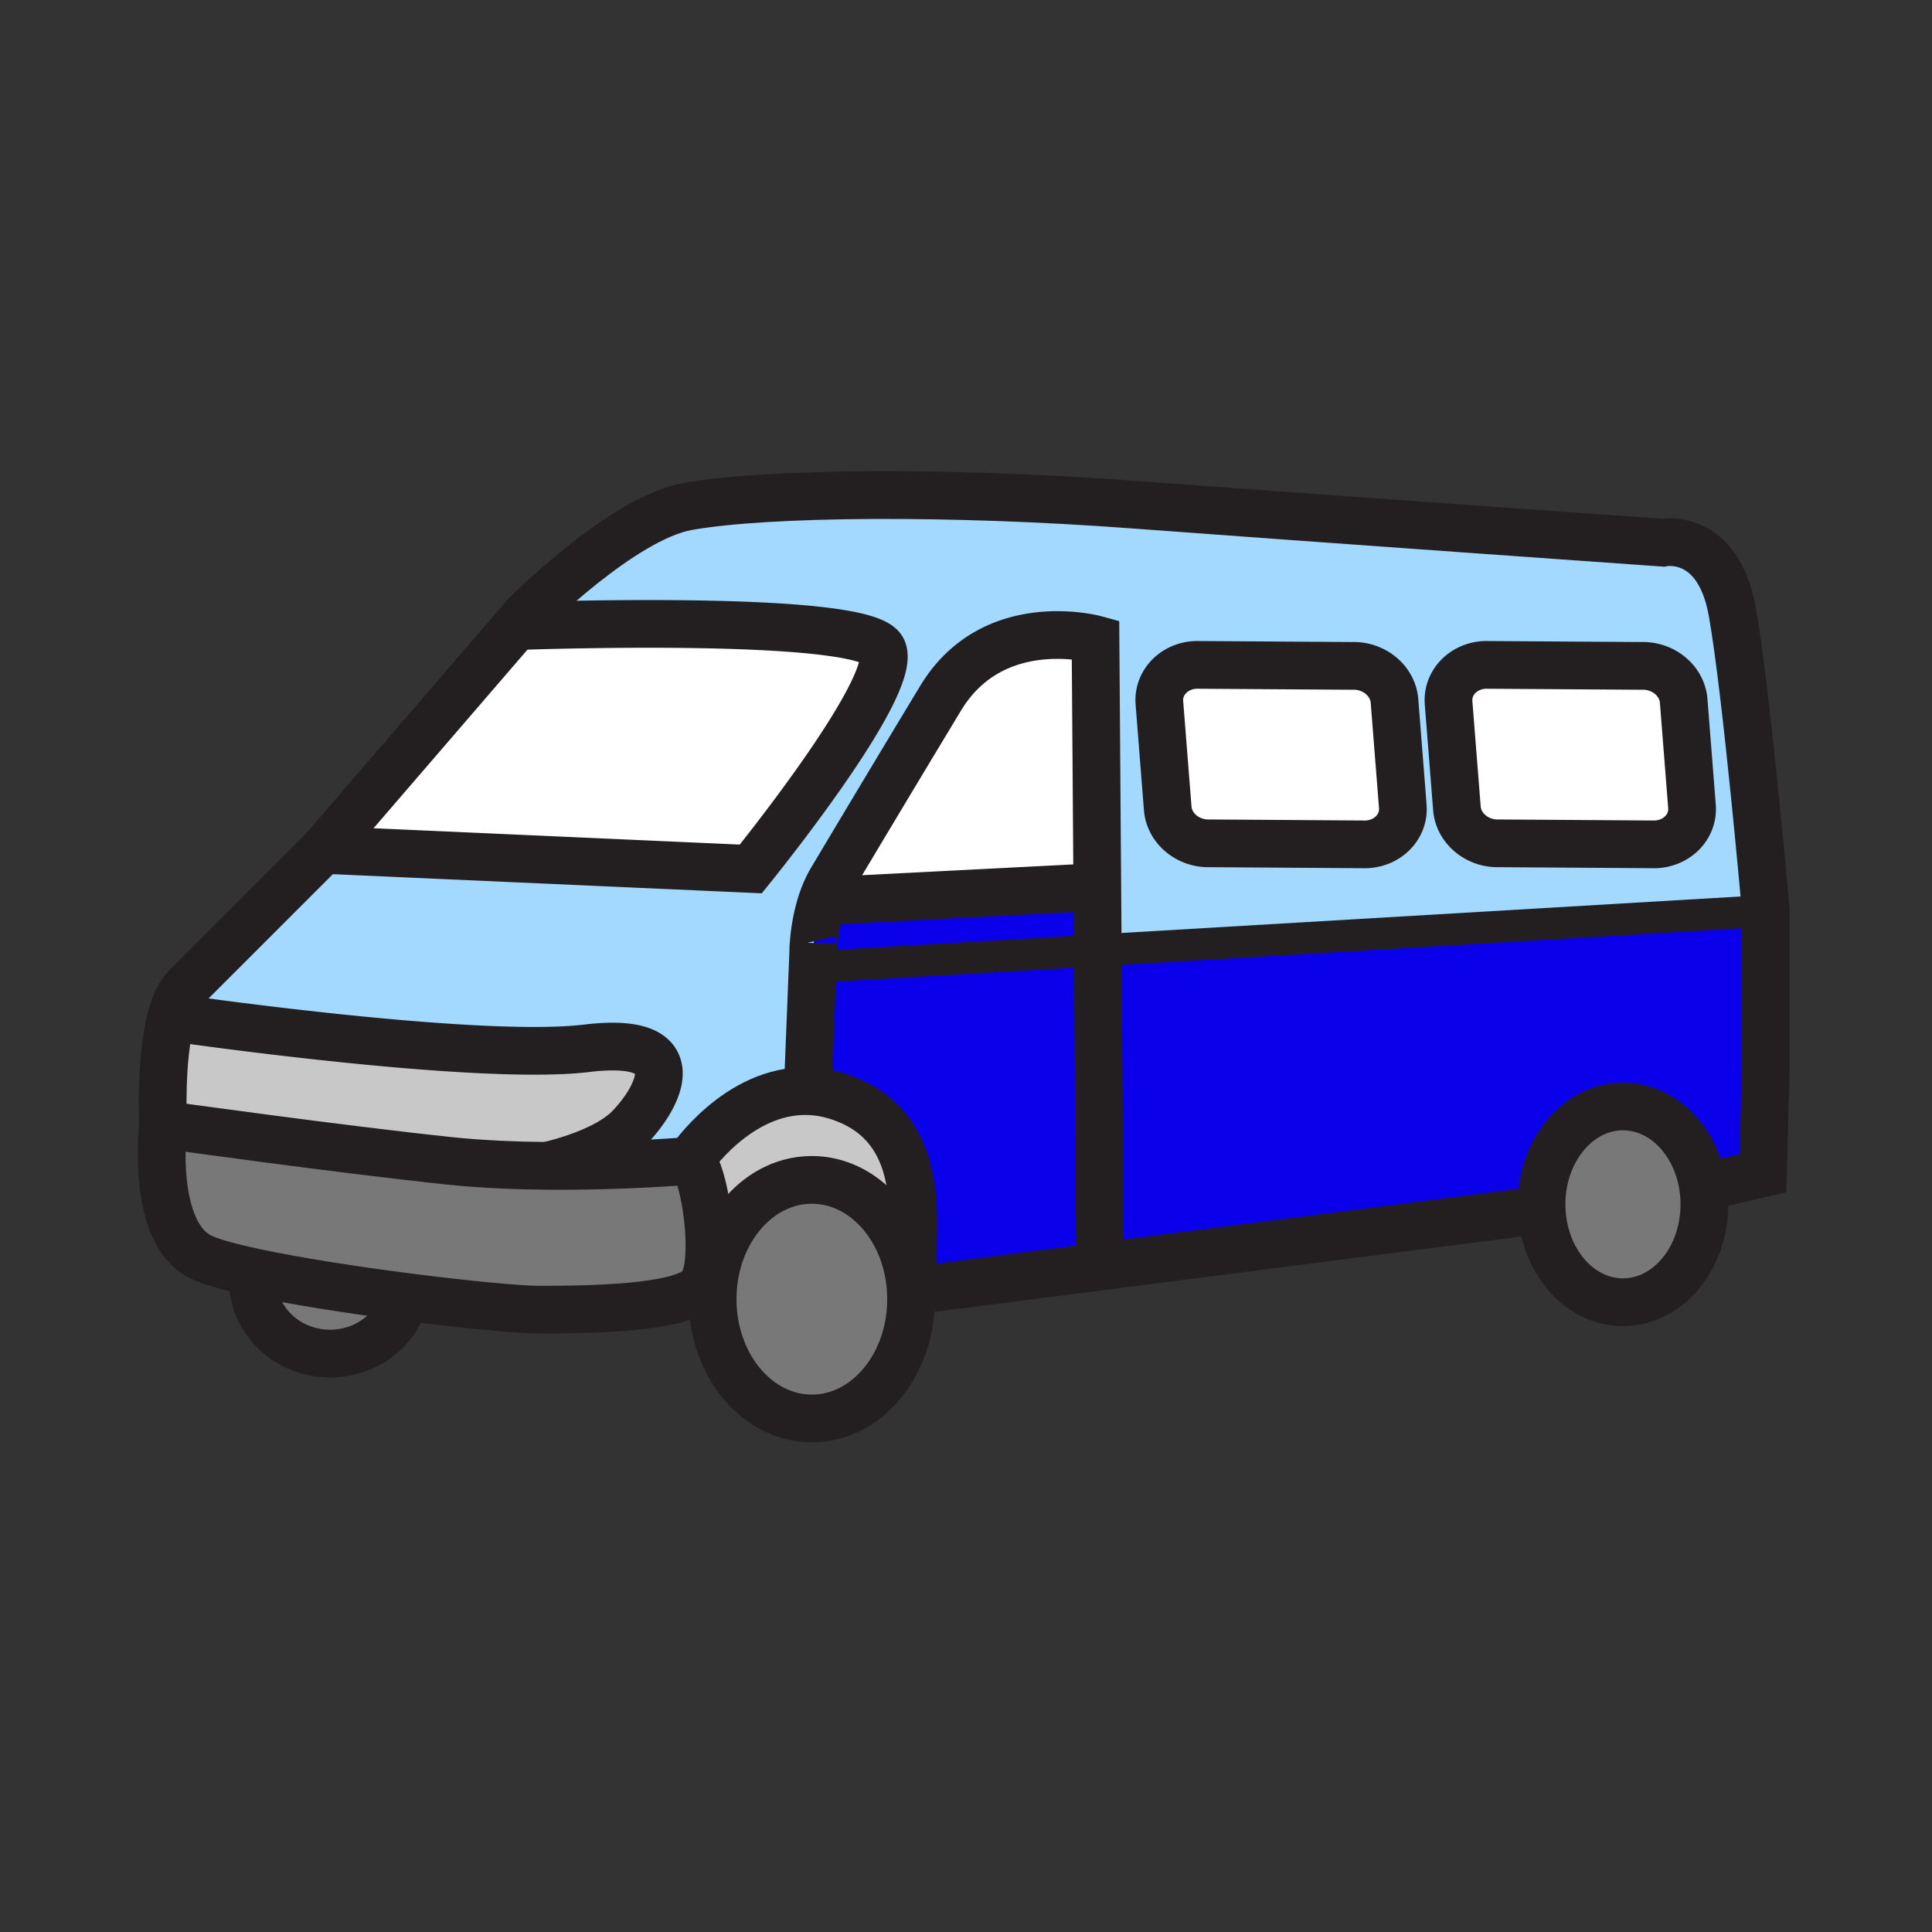 <svg xmlns="http://www.w3.org/2000/svg" width="850.394" height="850.394" viewBox="0 0 850.394 850.394" overflow="visible"><rect x="0" y="0" width="850.394" height="850.394" fill="#333333" stroke="none"/><path d="M714.37 487.03c17.6 0 32.229 15.25 35.25 35.35.38 2.51.58 5.09.58 7.73 0 23.79-16.03 43.069-35.83 43.069-19.07 0-34.65-17.899-35.76-40.479a43.67 43.67 0 0 1-.07-2.59c0-23.79 16.04-43.08 35.83-43.08z" fill="#787878"/><path d="M744.75 354.94c.7 8.86-6.51 16.35-16.11 16.72l-68.71-.46c-9.6.37-17.949-6.52-18.649-15.38l-3.67-46.46c-.7-8.86 6.52-16.35 16.12-16.71l68.71.45c9.6-.36 17.949 6.52 18.649 15.39l3.66 46.45z" fill="#fff"/><path d="M678.54 530.11c0 .87.02 1.729.07 2.59l-2.141.1L484.2 557.49l-1.01-139.2 294.05-17.34v68.87l-1.26 46.6L752 522l-2.38.38c-3.021-20.1-17.65-35.35-35.25-35.35-19.79 0-35.83 19.29-35.83 43.08z" fill="#0b00ea"/><path d="M617.46 354.94c.7 8.86-6.52 16.35-16.12 16.72l-68.71-.46c-9.6.37-17.95-6.52-18.64-15.38l-3.67-46.46c-.7-8.86 6.51-16.35 16.109-16.71l68.71.45c9.601-.36 17.95 6.52 18.66 15.39l3.661 46.45zM482.2 281.42l.79 109.03h-.05l-118.88 6.09-2.06-.46c1.09-3.11 2.48-6.24 4.24-9.14 0 0 24.69-41.42 47.79-79.62 23.14-38.27 68.17-25.9 68.17-25.9z" fill="#fff"/><path d="M400.9 568.12c-1.58-27.25-20.47-48.771-43.56-48.771-20.6 0-37.87 17.15-42.46 40.221l-3.46-.71c3.14-16.32-2.98-47.9-7.82-47.9 0 0 21.01-31.51 52-30.68 4.05.109 8.28.77 12.66 2.13 37.79 11.76 33.59 50.39 33.59 68.03v17.63l-.95.05z" fill="#c8c8c8"/><path d="M400.9 568.12c.07 1.229.11 2.47.11 3.72 0 29-19.54 52.5-43.67 52.5-24.11 0-43.66-23.5-43.66-52.5 0-4.22.42-8.33 1.2-12.27 4.59-23.07 21.86-40.221 42.46-40.221 23.09.001 41.98 21.521 43.56 48.771z" fill="#787878"/><path d="M388.42 285.9c7.56 15.96-57.95 96.58-57.95 96.58l-188.11-8.4 85.11-98.76.31.27s153.08-5.65 160.64 10.31z" fill="#fff"/><path d="M358.1 416.25c-.03.77-.01.84 0 0zm0-.1c.12-2.48.79-11.18 3.9-20.07l2.06.46 118.88-6.09h.05l.2 27.84 1.01 139.2-82.35 10.58v-17.63c0-17.641 4.2-56.271-33.59-68.03-4.38-1.36-8.61-2.021-12.66-2.13l.07-3.75 2.44-61.271c0 .361 0 .661-.01.891z" fill="#0b00ea"/><path d="M303.6 510.96c4.84 0 10.96 31.58 7.82 47.9-.67 3.52-1.77 6.319-3.41 7.96-9.23 9.239-49.76 9.649-70.76 9.649-9.01 0-33.24-2.33-59.79-5.779-22.8-2.96-47.32-6.761-65.43-10.631-9.88-2.109-17.85-4.239-22.58-6.27-23.51-10.07-17.64-58.78-17.64-58.78s78.11 10.92 125.97 15.95c13.99 1.47 28.83 2.08 42.84 2.21 33.94.321 62.98-2.209 62.98-2.209z" fill="#787878"/><path d="M303.6 510.96s-29.04 2.53-62.98 2.21c0 0 24.77-5.14 36.1-16.479 11.34-11.341 30.24-41.15-18.47-35.271S76.62 447.98 76.62 447.98l-1.19-.32c1.51-5.55 3.59-10.25 6.46-13.12 12.6-12.59 60.47-60.46 60.47-60.46l188.11 8.4s65.51-80.62 57.95-96.58-160.64-10.31-160.64-10.31l-.31-.27 3.91-4.54s42.43-42.76 71.38-47.86c35.69-6.3 116.73-6.72 195.67-.84 78.94 5.88 233.46 16.79 233.46 16.79s24.36-5.04 30.65 30.65c6.3 35.7 14.7 131.43 14.7 131.43l-294.05 17.34-.2-27.84-.79-109.03s-45.03-12.37-68.17 25.9c-23.1 38.2-47.79 79.62-47.79 79.62-1.76 2.9-3.15 6.03-4.24 9.14-3.11 8.89-3.78 17.59-3.9 20.07.01-.23.01-.53.01-.89l-2.44 61.271-.07 3.75c-30.99-.831-52 30.679-52 30.679zm425.04-139.3c9.601-.37 16.811-7.86 16.11-16.72l-3.66-46.45c-.7-8.87-9.05-15.75-18.649-15.39l-68.71-.45c-9.601.36-16.82 7.85-16.12 16.71l3.67 46.46c.7 8.86 9.05 15.75 18.649 15.38l68.71.46zm-127.3 0c9.601-.37 16.82-7.86 16.12-16.72l-3.66-46.45c-.71-8.87-9.06-15.75-18.66-15.39l-68.71-.45c-9.6.36-16.81 7.85-16.109 16.71l3.67 46.46c.689 8.86 9.04 15.75 18.64 15.38l68.709.46z" fill="#a3d9ff"/><path d="M177.46 570.69l-.24 3.939c-4.78 12.351-17.27 21.15-31.92 21.15-18.79 0-34.01-14.471-34.01-32.33l.74-3.391c18.11 3.872 42.63 7.672 65.43 10.632z" fill="#787878"/><path d="M71.81 495.01s-1.5-28.55 3.62-47.35l1.19.32s132.92 19.319 181.63 13.439 29.81 23.93 18.47 35.271c-11.33 11.34-36.1 16.479-36.1 16.479-14.01-.13-28.85-.74-42.84-2.21-47.86-5.029-125.97-15.949-125.97-15.949z" fill="#c8c8c8"/><g fill="none" stroke="#231f20"><path d="M752 522l23.98-5.58 1.26-46.6v-68.87s-8.4-95.73-14.7-131.43c-6.29-35.69-30.65-30.65-30.65-30.65s-154.52-10.91-233.46-16.79c-78.939-5.88-159.979-5.46-195.67.84-28.95 5.1-71.38 47.86-71.38 47.86l-3.91 4.54-85.11 98.76s-47.87 47.87-60.47 60.46c-2.87 2.87-4.95 7.57-6.46 13.12-5.12 18.8-3.62 47.35-3.62 47.35s78.11 10.92 125.97 15.95c13.99 1.47 28.83 2.08 42.84 2.21 33.94.32 62.98-2.21 62.98-2.21s21.01-31.51 52-30.68c4.05.109 8.28.77 12.66 2.13 37.79 11.76 33.59 50.39 33.59 68.03v17.63l82.35-10.58 192.27-24.69" stroke-width="21"/><path d="M71.81 495.01s-5.87 48.71 17.64 58.78c4.73 2.03 12.7 4.16 22.58 6.27 18.11 3.87 42.63 7.671 65.43 10.631 26.55 3.449 50.78 5.779 59.79 5.779 21 0 61.53-.41 70.76-9.649 1.64-1.641 2.74-4.44 3.41-7.96 3.14-16.32-2.98-47.9-7.82-47.9" stroke-width="21"/><path d="M76.62 447.98s132.92 19.319 181.63 13.439 29.81 23.93 18.47 35.271c-11.33 11.34-36.1 16.479-36.1 16.479M227.78 275.59s153.08-5.65 160.64 10.31-57.95 96.58-57.95 96.58l-188.11-8.4M617.46 354.94c.7 8.86-6.52 16.35-16.12 16.72l-68.71-.46c-9.6.37-17.95-6.52-18.64-15.38l-3.67-46.46c-.7-8.86 6.51-16.35 16.109-16.71l68.71.45c9.601-.36 17.95 6.52 18.66 15.39l3.661 46.45zM744.75 354.94c.7 8.86-6.51 16.35-16.11 16.72l-68.71-.46c-9.6.37-17.949-6.52-18.649-15.38l-3.67-46.46c-.7-8.86 6.52-16.35 16.12-16.71l68.71.45c9.6-.36 17.949 6.52 18.649 15.39l3.66 46.45zM177.22 574.63c-4.78 12.351-17.27 21.15-31.92 21.15-18.79 0-34.01-14.471-34.01-32.33M400.9 568.12c.07 1.229.11 2.47.11 3.72 0 29-19.54 52.5-43.67 52.5-24.11 0-43.66-23.5-43.66-52.5 0-4.22.42-8.33 1.2-12.27 4.59-23.07 21.86-40.221 42.46-40.221 23.09.001 41.98 21.521 43.56 48.771zM749.62 522.38c.38 2.51.58 5.09.58 7.73 0 23.79-16.03 43.069-35.83 43.069-19.07 0-34.65-17.899-35.76-40.479a43.67 43.67 0 0 1-.07-2.59c0-23.79 16.04-43.08 35.83-43.08 17.6 0 32.23 15.25 35.25 35.35zM364.06 396.54l118.88-6.09M358.1 416.15c.12-2.48.79-11.18 3.9-20.07 1.09-3.11 2.48-6.24 4.24-9.14 0 0 24.69-41.42 47.79-79.62 23.14-38.27 68.17-25.9 68.17-25.9l.79 109.03.2 27.84 1.01 139.2v.01M358.1 416.25c-.01.84-.03.77 0 0z" stroke-width="21"/><path d="M355.67 476.53l2.44-61.271c0 .36 0 .66-.01.89v.1" stroke-width="21"/><path stroke-width="14" d="M364.06 425.31l119.13-7.02 294.05-17.34"/></g><path fill="none" d="M0 0h850.394v850.394H0z"/></svg>